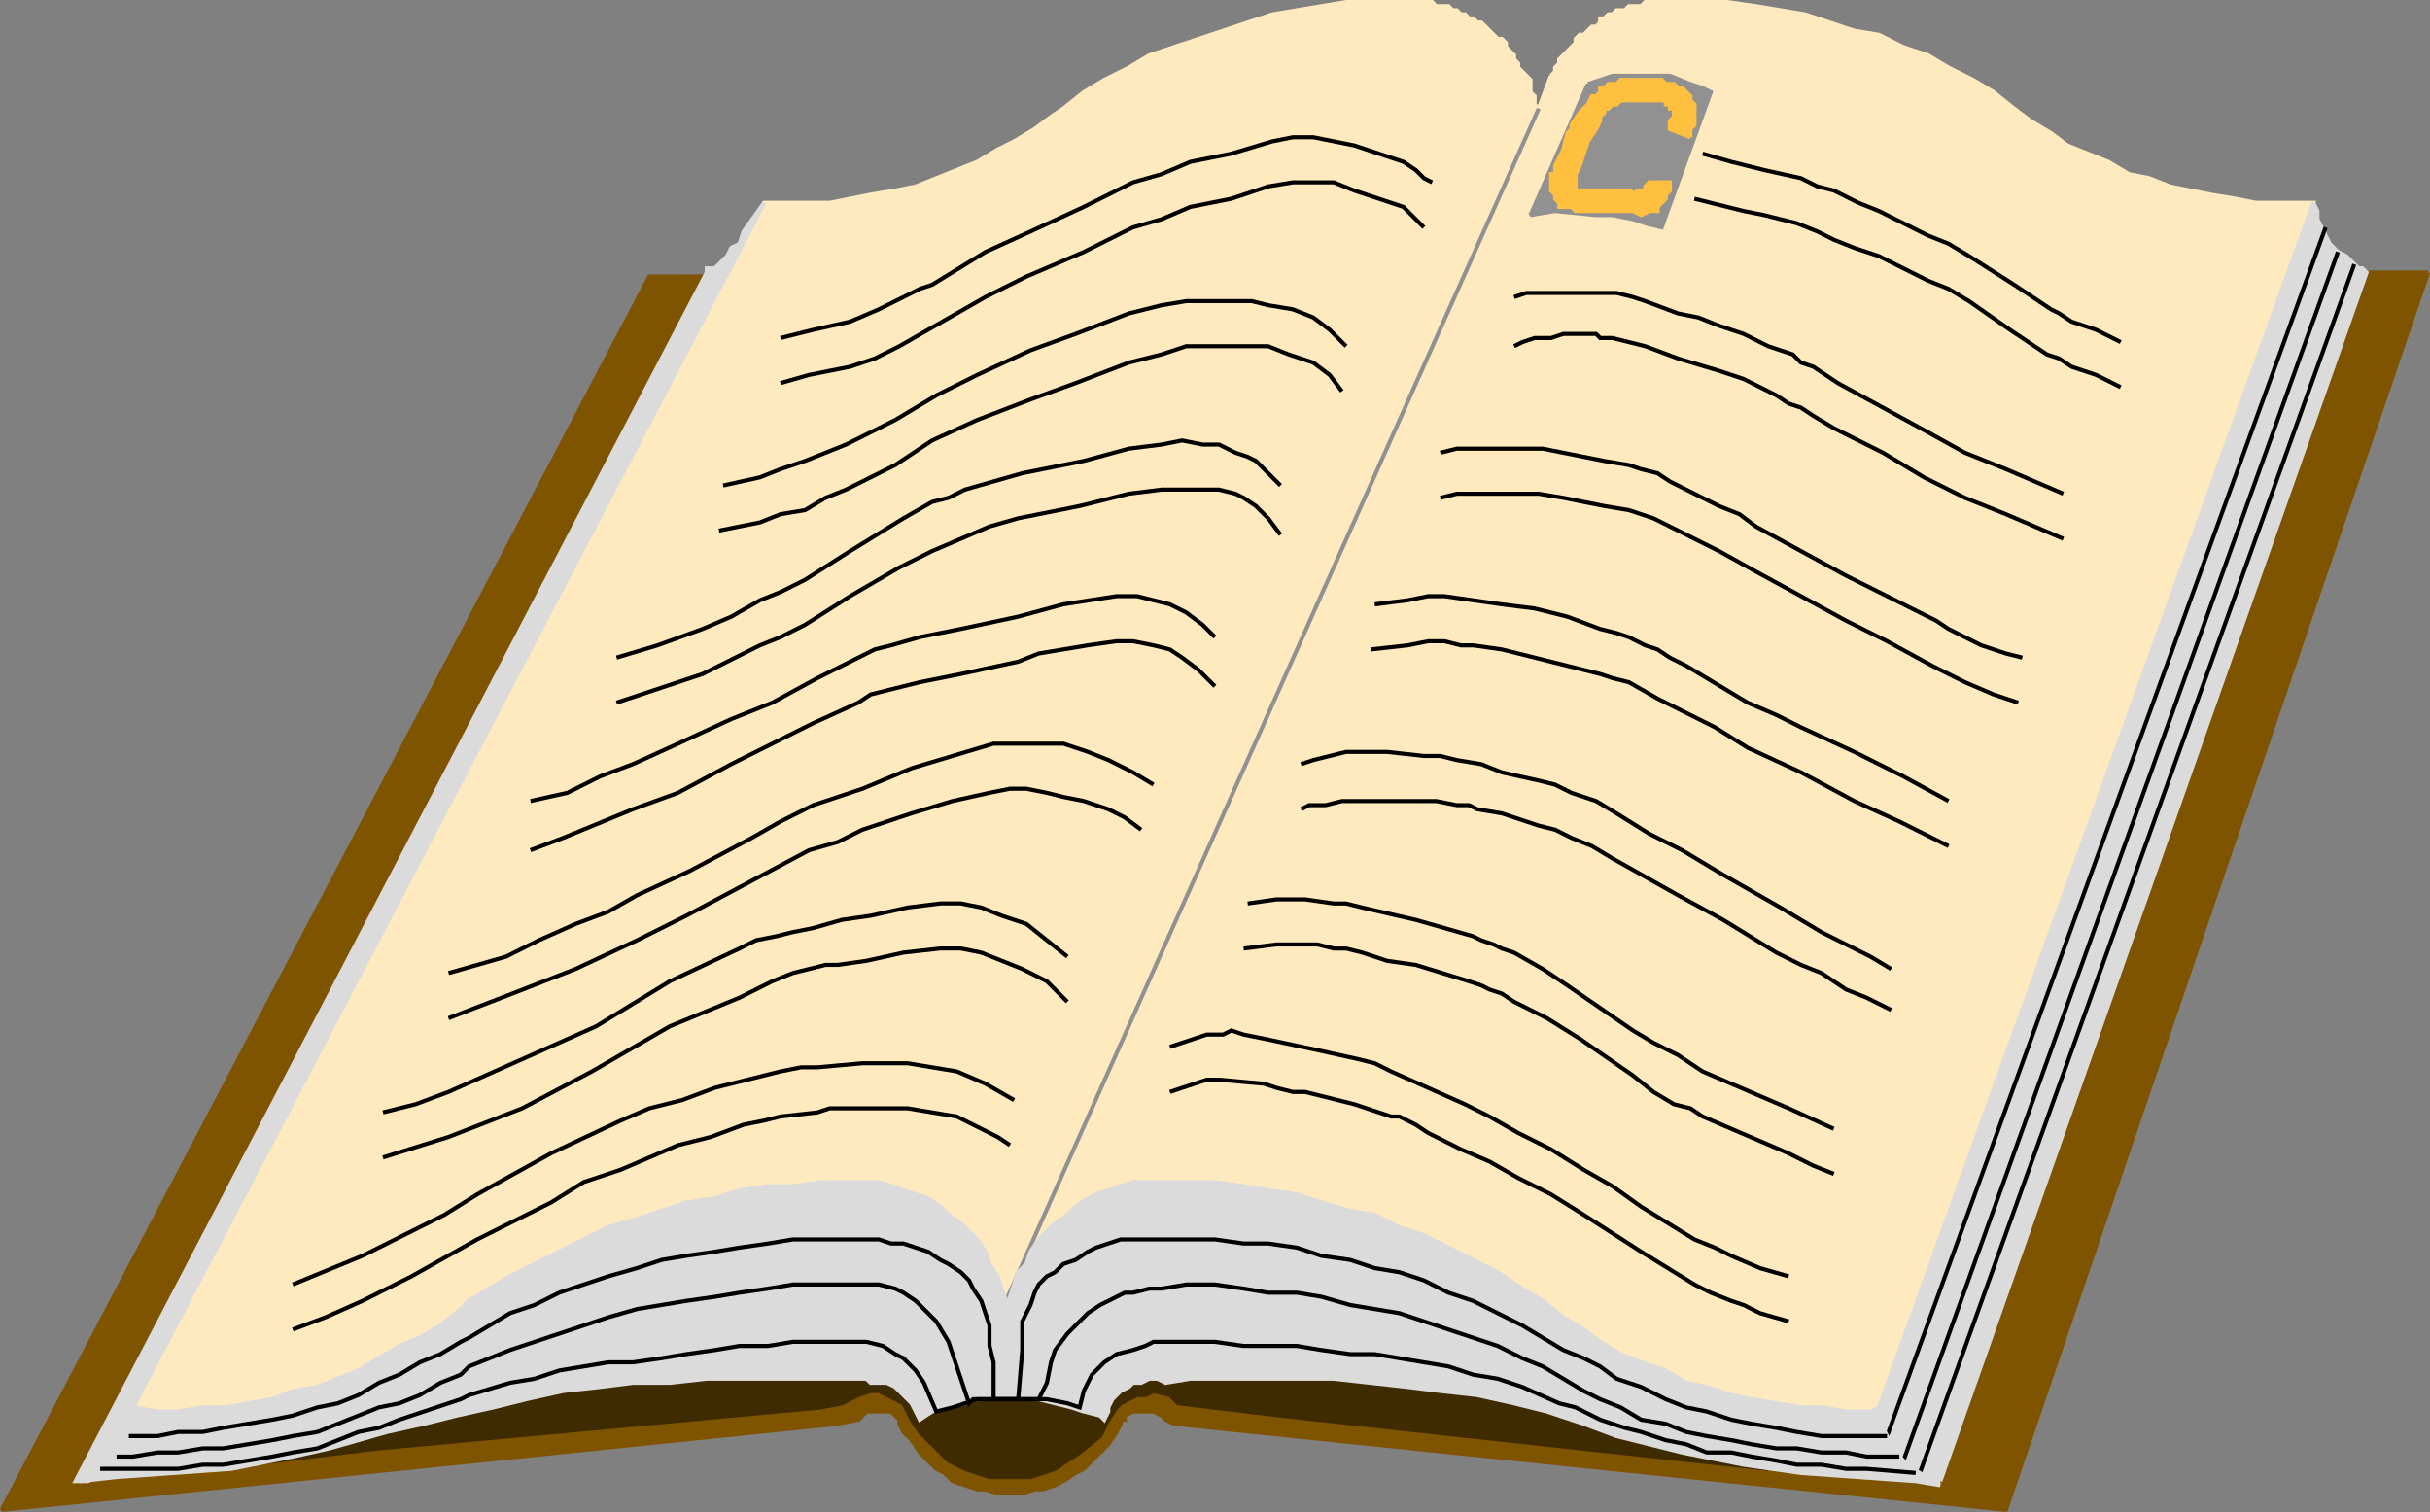 <svg xmlns="http://www.w3.org/2000/svg" width="592.916" height="369.038" version="1.2"><rect width="100%" height="100%" fill="#808080" stroke="none"/><g fill="none" fill-rule="evenodd" stroke="#000" stroke-miterlimit="2" font-family="'Sans Serif'" font-size="12.5" font-weight="400"><path fill="#7f5400" stroke="#7f5400" d="m592.443 66.5-103 302-203-21-2-1-1-1-2-1h-5l-2 1v1h-1v1l-1 2-2 3-2 2-2 2-2 2-2 1-3 2-2 1-3 1h-2l-3 1h-6l-3-1h-2l-3-1-3-1-2-2-2-1-2-2-2-2-2-3-2-2-1-2v-1l-1-1-1-1h-6l-1 1-1 1-5 1-204 21 158-301 434-1" vector-effect="non-scaling-stroke"/><path fill="#ffeabf" stroke="#ffeabf" d="m378.443 18.5 1-1v-1l1-1v-1l1-1 1-1 1-1 1-1v-1l1-1h1l1-1 1-1h1l1-1v-1h1l1-1h1l1-1h2l1-1h3l1-1h20l7 1 6 1 6 1 6 2 6 2 6 1 6 3 6 2 5 3 6 3 5 3 5 4 4 3 5 3 4 3 5 2 5 2 5 3 5 1 5 2 5 1 5 1 6 1 5 1h14l-106 294-3 1h-6l-5-1h-6l-6-1-5-1-6-1-5-2-5-1-6-3-5-2-5-2-5-3-5-3-4-3-5-4-6-3-5-4-6-3-6-3-6-3-6-2-7-3-6-1-6-2-7-2-6-1-7-1-7-1h-19l-3 1-3 1-3 1-3 1-3 2-2 2-3 2-2 2-2 2-2 3-1 3-2 2-1 3v3l-1 3v12-11l-1-3-1-3-1-3-1-3-2-3-2-3-2-2-2-2-2-2-3-2-2-2-3-1-3-1-3-1-3-1h-14l-7 1h-7l-6 1-7 2-6 1-6 2-7 2-6 2-6 3-6 3-6 3-6 3-6 3-4 3-3 2-4 4-5 3-5 2-5 3-5 3-5 2-6 2-5 1-6 2-5 1-6 1h-6l-5 1h-6l-5-1 154-294h16l5-1 5-1 6-1 5-1 5-2 5-2 5-2 5-3 4-2 5-3 4-3 3-2 5-4 5-3 6-3 5-3 6-2 6-2 6-2 6-2 6-2 6-1 6-1 6-1h21l1 1h3l1 1h1l1 1h1l1 1h1l1 1h1l1 1 1 1 1 1 1 1h1l1 1v1l1 1 1 1v1l1 1v1l1 1 1 1 1 1v3l1 1v2l1 1 3-8" vector-effect="non-scaling-stroke"/><path stroke="#919191" d="m245.443 317.5 130-291" vector-effect="non-scaling-stroke"/><path fill="#dbdbdb" stroke="#dbdbdb" d="M20.443 361.5h1l2-1 2-2 2-2 1-2 1-2 1-2 1-3 1-2v-2l152-290 2-4-5 7-1 3-2 1-1 2-1 1-1 1-1 1h-2v1l-154 295h2m453 0 104-295-1-1h-1l-1-1-2-2-2-1-2-2-1-2-1-2-1-2v-2l-1-2-106 294v2l1 3 1 2 1 2 2 3 1 1 2 2 2 1 2 2h3" vector-effect="non-scaling-stroke"/><path d="m349.443 44.5-2-1-2-2-3-2-6-2-6-2-5-1-5-1h-5l-5 1-10 3-5 1-5 1-7 3-7 2-12 6-13 6-11 5-13 8-3 1-4 2-6 3-7 3-9 2-8 2m138 2-4-4-4-3-5-2-6-1-4-1h-16l-6 1-8 2-13 5-11 4-13 6-10 5-10 6-12 6-5 2-5 2-6 2-5 2-9 2m136 0-3-3-3-3-2-1-3-1-4-2h-4l-5-1-5 1-8 1-11 3-15 3-14 4-4 2-4 1-7 4-13 8-11 7-6 3-5 2-7 4-7 3-11 4-10 3m146-5-3-3-4-3-4-2-4-1-4-1h-5l-13 2-11 3-14 3-5 1-5 1-7 2-4 1-4 2-10 5-11 6-10 4-13 6-11 5-8 3-8 4-9 2m152-4-5-3-6-3-5-2-6-2h-17l-20 6-12 5-12 4-8 4-7 4-15 8-13 6-7 4-8 3-9 4-8 4-14 4m151-4-5-4-5-4-6-2-5-2-5-1h-5l-8 1-9 2-7 1-7 2-5 1-4 1-5 1-4 2-17 8-18 11-9 4-9 4-9 4-9 4-8 3-8 2m154-3-7-4-7-3-6-1-6-1h-11l-11 1h-4l-5 1-8 2-4 1-4 1-8 3-8 2-7 3-17 8-18 10-8 5-8 4-6 3-6 3-17 7m446-230-6-3-6-2-3-2-2-1-9-6-11-7-5-3-5-2-6-3-6-3-5-2-6-3-4-1-4-2-9-2-4-1-4-1-7-2" vector-effect="non-scaling-stroke"/><path fill="#919191" stroke="#919191" d="m387.443 20.5 6-2h14l5 2 3 1 2 1-12 33-4-1-3-1-5-1h-4l-10-1-6 1 14-32" vector-effect="non-scaling-stroke"/><path fill="#ffbf3f" stroke="#ffbf3f" d="M412.443 33.5v-2l1-1v-5l-1-1v-1l-1-1-1-1h-1l-1-1h-2l-1-1h-10l-1 1h-2l-1 1h-1v1l-1 1h-1l-1 2-1 1-1 1-2 3v1l-1 1-1 4-1 2-1 2v2h-1v4l1 1v1l1 1v1h3l1 1h14l2 1 2-1h2v-1l1-1 1-1v-1l1-1v-2h-5l-1 1v1h-2v1l-2-1h-13v-4l1-2 1-3 1-3 2-3 1-2v-1l1-1v-1h1l1-1h1l1-1h11v1h1v1h1v2l-1 1v2l5 2" vector-effect="non-scaling-stroke"/><path d="m567.443 55.5-107 295m110-289-106 295m110-292-106 295" vector-effect="non-scaling-stroke"/><path fill="#3f2b00" stroke="#3f2b00" d="m92.443 353.5 108-10 5-1 2-1 2-1 3-1h2l2 1 2 1 2 1 2 4 2 3 3 3 4 4 4 2 6 2h10l3-1 3-1 3-2 3-2 5-4 2-4 2-3 1-1 2-1 2-1h2l2-1 4 1 2 2 25 3 119 13-62-19-85-9-81 6-72-3-72 24 33-4" vector-effect="non-scaling-stroke"/><path fill="#dbdbdb" stroke="#dbdbdb" d="m21.443 360.5 2-1 2-1 1-2 2-2 1-2 1-2 1-2 1-3v-2l6 1h5l6-1h6l5-1 6-1 5-2 6-1 5-2 5-2 5-3 5-3 5-2 5-3 5-4 2-2 5-3 5-3 6-3 6-3 6-3 6-3 7-2 6-2 6-2 7-1 6-2 7-1h6l7-1h14l3 1 3 1 3 1 3 1 3 2 2 2 3 2 2 2 2 2 2 3 1 3 2 3 1 3 1 3v2l1-3 1-3 1-3 2-2 1-3 2-3 2-2 2-2 3-2 2-2 3-2 2-1 3-1 3-1 3-1h20l7 1 6 1 7 1 6 2 7 2 6 1 6 3 6 2 6 3 6 3 6 3 6 4 5 3 5 4 5 3 4 3 5 3 5 2 6 2 5 3 5 1 6 2 5 1 6 1 6 1h5l6 1h6l2-1 1 3v2l1 2 2 3 1 2 2 2 1 1 2 1 2 2 3 1-6-1-14-1-14-1-14-2-15-3-8-2-8-2-8-3-9-3-8-2-9-2-9-1-8-1-9-1-9-1h-35l-6 1-2-1h-2l-2 1h-2l-1 1-2 1-1 1-1 1-1 2v1l-1 2-1-1-4-1-3-1-4-1-4-1h-15l-3 1-4 1-4 1-3 2-1-2-1-2-1-1-2-2-1-1-2-1h-4l-1-1h-39l-9 1h-9l-8 1-9 1-9 2-8 2-9 2-8 2-9 2-14 4-9 2-15 3-14 1-14 1-9 1 2-1" vector-effect="non-scaling-stroke"/><path d="M24.443 358.5h19l6-1h5l6-1 6-1 5-1 6-1 5-2 5-2 5-1 5-2 15-5 2-1 10-3 6-1 6-2 6-1 6-1h6l7-1 6-1 7-1 6-1h7l6-1h18l4 1 3 2 2 1 1 1 2 2 2 3 3 7 4-1 6-2h17l5 1 3 1 1-4 2-4 3-3 3-2 4-1 3-1 2-1h15l7 1h13l6 1 7 1h6l6 1 6 1 6 1 6 2 6 1 6 2 9 4 4 1 6 3 6 2 4 1 6 2 5 1 5 2h6l5 1 6 1 5 1h6l6 1h5l12 1" vector-effect="non-scaling-stroke"/><path d="M28.443 355.5h4l6-1h5l6-1h5l6-1 6-1 5-1 6-1 5-2 5-2 5-2 5-1 5-2 5-3 5-2 2-2 5-2 5-2 6-2 6-2 6-2 6-2 7-2 6-1 6-1 7-1 6-1 7-1 6-1h21l4 1 2 1 3 2 2 2 3 3 3 5 2 6 3 9 1-1h16l2-4 1-5 1-3 3-4 3-3 2-2 3-2 2-1 4-2h2l4-1h3l6-1h7l7 1 6 1h7l6 1 7 2 6 1 6 1 6 2 6 2 6 2 6 2 6 3 5 2 5 3 5 3 4 2 5 2 5 3 6 1 5 2 5 1 6 1 5 1 6 1h5l6 1h6l5 1h8" vector-effect="non-scaling-stroke"/><path d="M31.443 350.5h7l5-1h6l5-1 6-1 6-1 5-1 6-2 5-1 5-2 5-3 5-2 5-3 5-2 5-3 2-1 5-3 5-3 6-2 6-3 6-2 6-2 7-2 6-2 6-1 7-1 6-1 7-1 6-1h21l3 1h3l3 1 3 1 3 2 2 1 3 2 2 2 1 2 2 3 1 3 1 3v5l1 4v9h6l1-12v-7l1-2 1-2 1-3 1-2 2-2 2-1 2-2 3-1 3-2 2-1 3-1 3-1h23l7 1h6l7 1 6 2 7 1 6 2 6 1 6 2 6 3 6 2 6 3 6 3 5 3 5 3 5 2 4 2 4 3 6 2 6 3 5 2 5 1 6 2 5 1 6 1 5 1 6 1h16m-113-295-2-2-3-3-3-1-3-1-3-1-3-1-5-2h-10l-6 1-9 3-10 2-7 3-7 2-6 3-6 3-14 6-10 5-14 8-7 4-6 3-6 2-5 1-5 1-7 2m137 2-3-4-4-3-3-1-3-1-5-2h-20l-6 2-8 2-13 5-11 4-13 5-11 5-9 6-12 6-5 2-5 3-6 1-5 2-10 2m137 1-3-4-3-3-3-2-2-1-4-1h-14l-8 1-12 3-15 3-7 2-7 3-7 3-8 4-12 7-11 7-6 3-5 2-14 7-12 4-9 3m146-4-4-4-4-3-3-2-4-1-5-1h-4l-7 1-6 1-6 1-5 2-14 3-10 2-8 2-4 1-3 2-11 5-10 5-10 5-13 7-11 4-17 7-8 3m149-5-4-3-4-2-6-2-5-1-4-1-5-1h-4l-5 1-9 2-10 3-12 4-6 3-7 2-15 8-15 8-12 6-15 7-18 7-13 5m151-4-5-5-6-3-5-2-5-2-5-1h-5l-9 1-9 2-7 1h-3l-4 1-4 1-5 2-8 4-17 7-19 11-17 9-18 7-16 5m153-3-3-2-4-2-6-3-6-1-6-1h-19l-3 1-9 1-4 1-5 1-8 3-8 2-14 6-9 3-8 5-18 9-16 9-6 3-6 3-9 4-8 3m446-230-6-3-3-1-3-1-3-2-3-1-9-6-10-7-5-3-5-2-6-3-6-3-6-2-5-2-4-2-5-2-8-2-5-1-4-1-8-2m90 72-7-3-7-3-10-4-9-5-11-6-11-6-6-4-3-1-2-2-6-2-6-3-6-2-5-2-5-1-8-3-3-1-4-1h-22l-3 1m124 88-4-1-3-1-3-1-4-2-4-2-3-2-12-6-10-5-11-6-11-6-4-3-5-2-8-4-4-2-3-2-4-1-3-1-6-1-5-1-5-1-5-1h-21l-4 1m124 85-11-6-12-6-13-6-6-3-7-3-15-9-4-2-3-2-3-1-4-2-3-1-4-1-8-3-8-2-8-1-7-1-7-1h-4l-5 1-8 1m126 89-5-3-6-3-6-3-10-6-14-8-10-6-8-4-8-5-5-3-6-2-4-2-4-1-9-2-5-2-6-1-4-1h-4l-9-1h-10l-4 1-4 1-3 1m130 89-11-5-14-6-7-3-3-2-3-2-6-3-5-3-16-11-6-4-7-4-3-1-2-1-3-1-2-1-7-2-7-2-13-3-4-1h-3l-7-1h-7l-7 1m132 91-7-2-7-3-2-1-2-1-5-2-13-8-7-5-7-4-8-5-8-4-7-4-6-3-9-4-9-4-4-2-4-1-9-2-14-3-5-1-3-1-2 1h-4l-3 1-6 2" vector-effect="non-scaling-stroke"/><path d="m503.443 131.5-14-6-10-4-10-5-10-6-12-6-5-3-3-2-3-1-3-2-2-1-6-3-6-2-10-3-8-3-8-2h-3l-1-1h-8l-3 1h-4l-3 1-2 1m123 87-3-1-3-1-7-3-4-2-4-2-11-6-10-5-11-6-11-6-9-5-8-4-2-1-2-1-2-1-2-1-3-1-3-1-6-1-5-1-5-1-6-1h-20l-4 1m124 85-12-6-11-5-13-7-13-6-8-5-8-4-6-3-7-4-4-1-3-1-8-2-8-2-8-2-7-1h-3l-4-1h-4l-5 1-9 1m127 88-6-3-5-2-6-4-5-2-6-3-13-8-11-6-16-9-5-3-5-2-4-2-4-1-9-3-6-1-2-1h-3l-5-1h-23l-4 1h-4l-2 1m130 89-5-2-6-3-14-6-7-3-3-2-4-1-5-3-5-4-13-9-8-5-8-4-3-2-3-1-2-1-3-1-13-4-7-1-6-2-4-1h-3l-4-1h-10l-8 1m133 91-7-2-4-2-3-1-5-2-4-2-13-8-14-9-8-5-8-4-7-4-7-3-8-4-3-2-2-1-2-1h-2l-9-3-8-2-4-1h-3l-4-1-3-1-11-1h-3l-3 1-3 1-3 1" vector-effect="non-scaling-stroke"/></g></svg>

